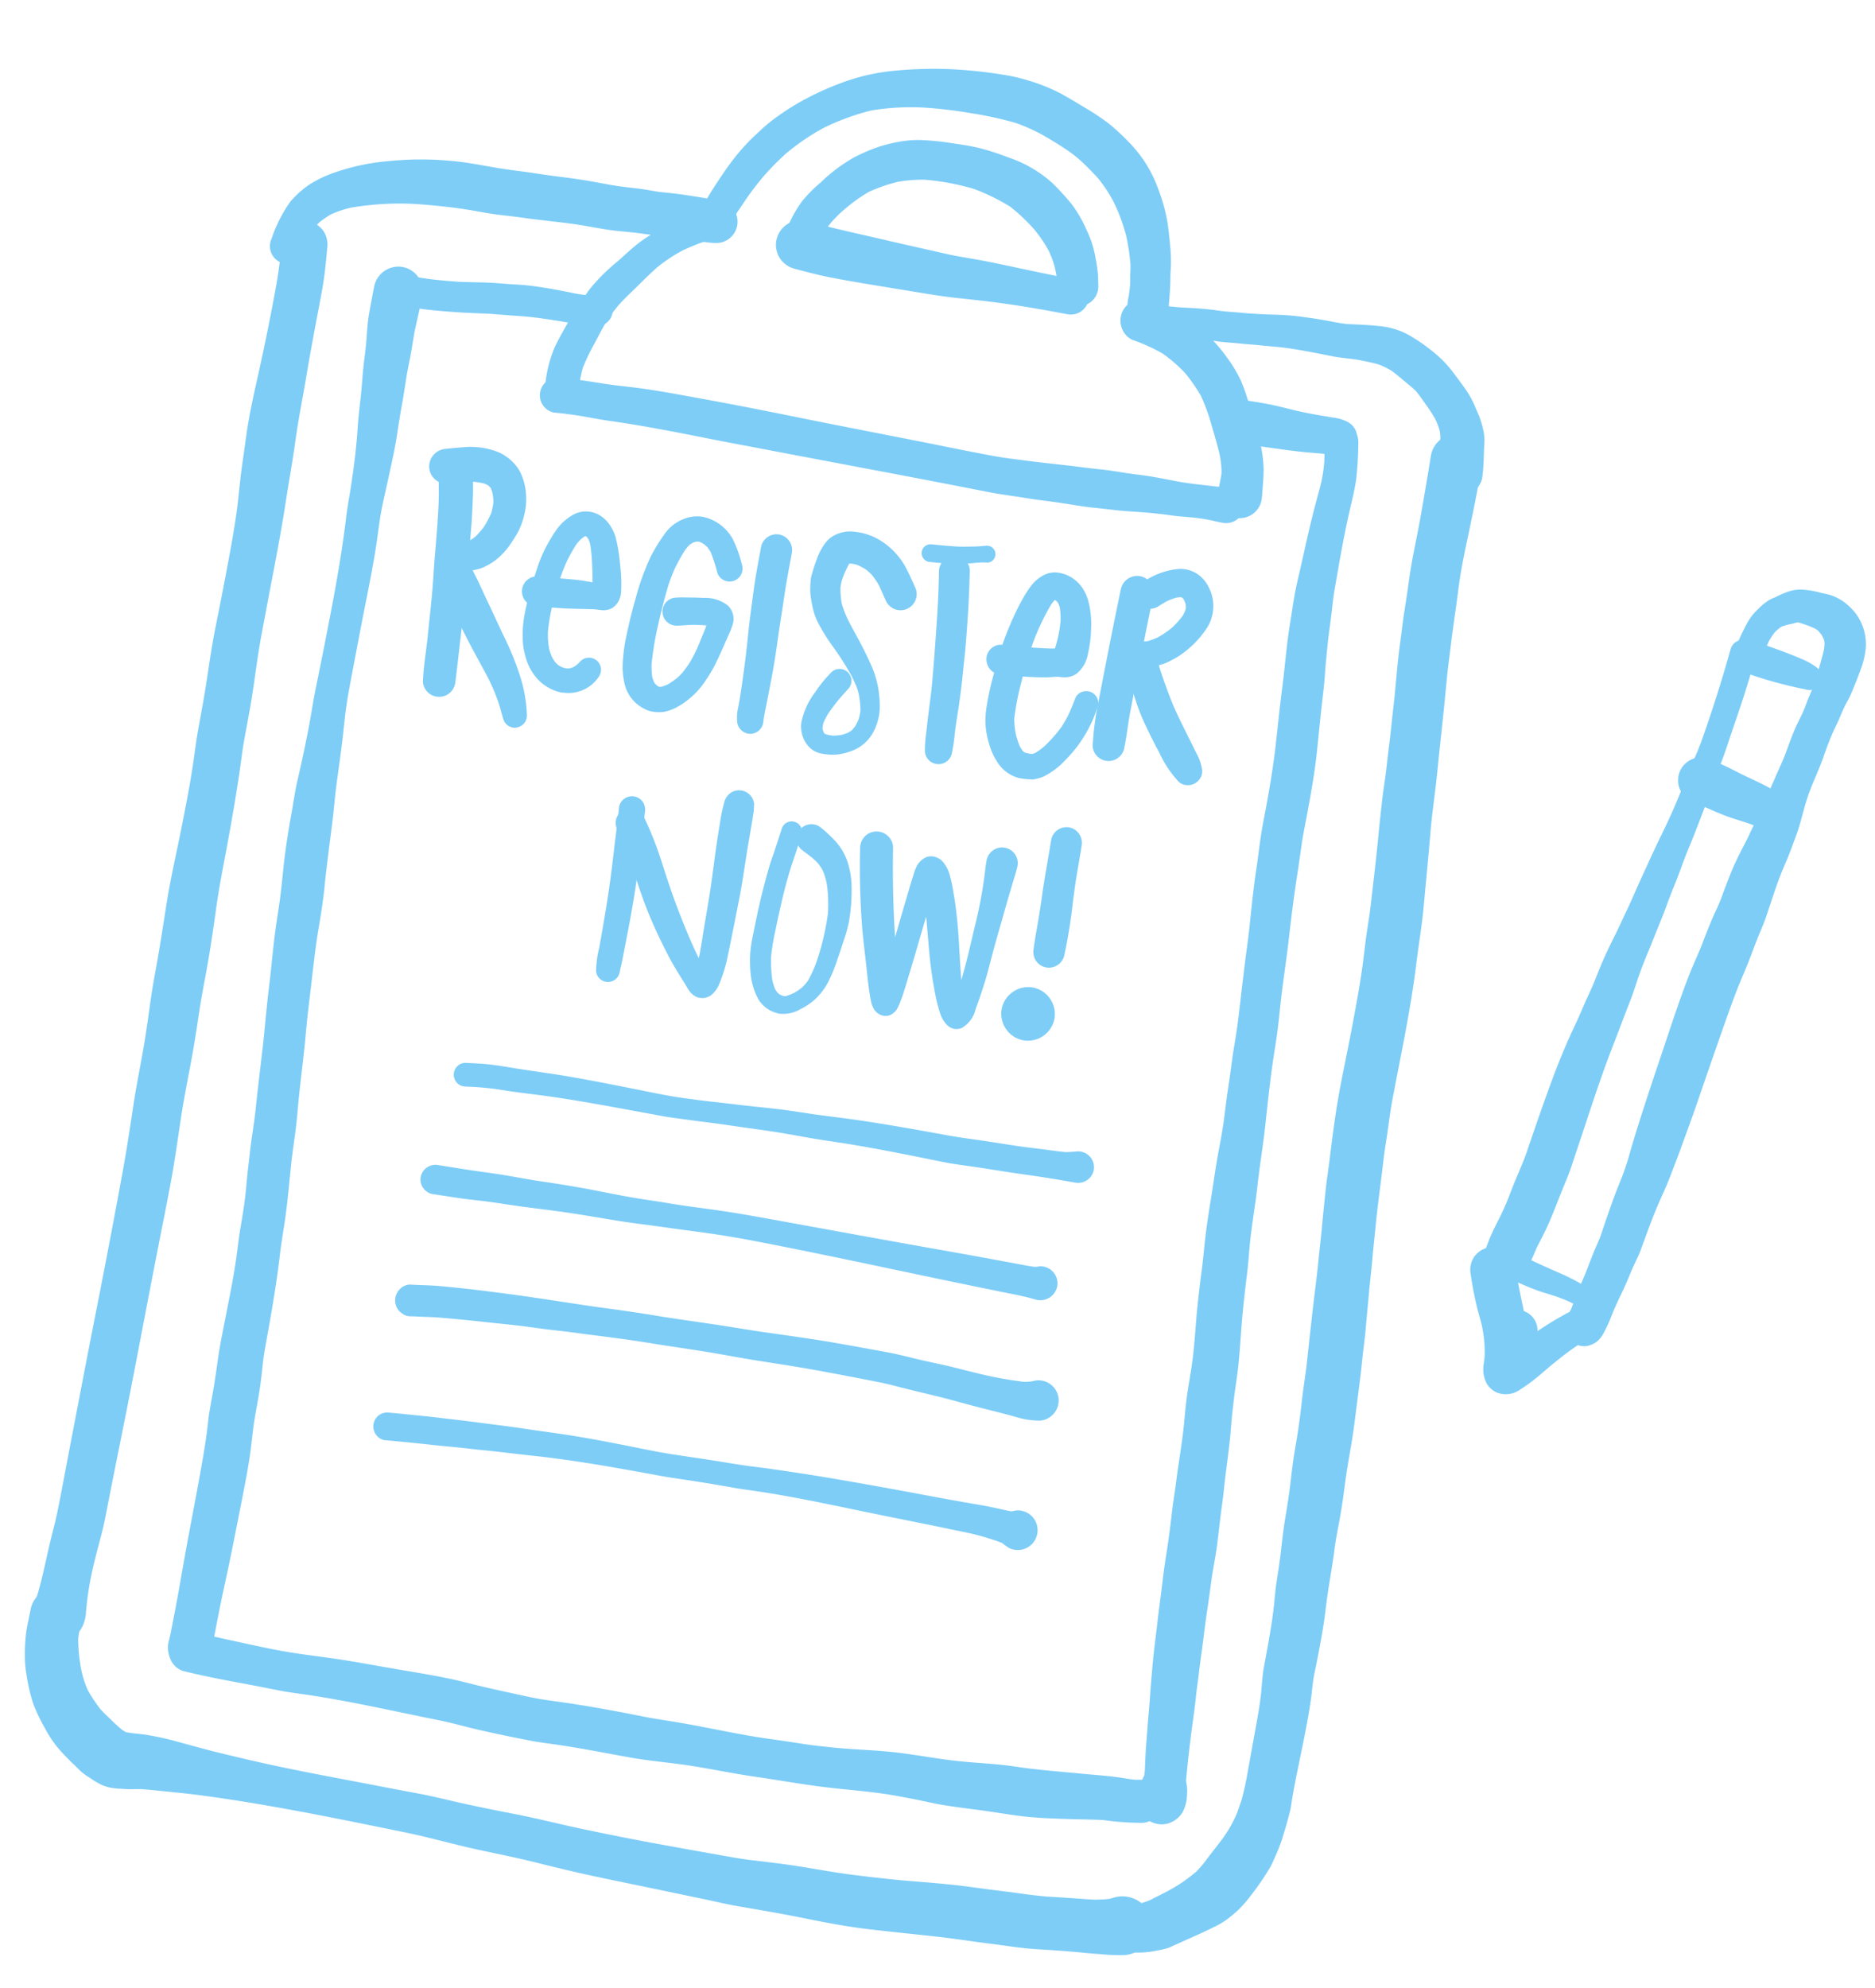 <svg xmlns="http://www.w3.org/2000/svg" width="92.057" height="97.576" viewBox="0 0 92.057 97.576">
  <g id="Group_168" data-name="Group 168" transform="translate(16.129 -2.777) rotate(11)">
    <path id="Path_2425" data-name="Path 2425" d="M2.78,70.6a1.328,1.328,0,0,0,.585-.761,1.873,1.873,0,0,0,.039-.8c-.021-.23-.043-.461-.057-.692-.032-.51-.03-1.021-.014-1.531.018-.528.058-1.055.093-1.583s.03-1.056.03-1.585c0-2.006.026-4.012.025-6.018,0-2.252-.016-4.5-.01-6.753,0-1.108.01-2.215,0-3.323s-.074-2.217-.118-3.326c-.044-1.127-.017-2.256-.045-3.383-.015-.581-.038-1.161-.063-1.741s-.03-1.172-.034-1.758c-.007-1.133-.057-2.261-.119-3.392-.064-1.153-.047-2.312-.062-3.465-.014-1.126-.039-2.251-.091-3.376-.026-.538-.068-1.076-.073-1.615-.005-.579-.009-1.159-.021-1.738-.026-1.122-.122-2.241-.13-3.362S2.7,18.146,2.7,17.02c-.007-1.089-.016-2.18-.06-3.268-.04-.98-.05-1.961-.1-2.941C2.473,9.7,2.484,8.583,2.456,7.472c-.028-1.054-.036-2.109-.042-3.163,0-.506,0-1.012-.018-1.517-.019-.556-.076-1.109-.133-1.662a1.21,1.21,0,0,0-.331-.8,1.13,1.13,0,0,0-1.6,0,1.086,1.086,0,0,0-.331.8c.057.553.112,1.106.135,1.662.021.518.023,1.037.025,1.555Q.169,5.955.127,7.563C.1,8.658.057,9.754.114,10.848c.026.5.054.991.078,1.487s.072,1,.114,1.5c.1,1.089.113,2.18.123,3.273.011,1.128.005,2.256,0,3.383s.073,2.253.1,3.379c.011.553.016,1.1.024,1.658S.6,26.649.627,27.21c.048,1.1.045,2.208.039,3.312C.661,31.693.617,32.867.654,34.037c.037,1.128.088,2.253.1,3.381.007.586.017,1.17.05,1.756s.062,1.172.082,1.759c.037,1.113.015,2.228.064,3.34s.093,2.211.105,3.318q.036,3.358.026,6.717c-.008,2.169,0,4.337.006,6.507,0,.971.01,1.941.011,2.912,0,.521,0,1.04-.031,1.56S1.01,66.336,1,66.862c-.013.5-.027.991-.063,1.486-.016.215-.037.43-.058.644a1.978,1.978,0,0,0,.034.846,1.3,1.3,0,0,0,1.228.935A1.269,1.269,0,0,0,2.78,70.6" transform="translate(0.53 13.589)" fill="#7dcdf7"/>
    <path id="Path_2426" data-name="Path 2426" d="M6.122,9.079c.169-.022.338-.045.505-.083.141-.032.282-.06.424-.084.424-.049.848-.084,1.273-.123.556-.052,1.113-.1,1.671-.135q1.637-.094,3.275-.125c2.261-.046,4.526-.022,6.787,0,1.116.008,2.227.1,3.342.138,1.085.036,2.171.027,3.254.084,1.11.059,2.219.11,3.329.126,1.147.017,2.294.028,3.44.044l1.776.025c.548.008,1.1.032,1.646.022,1.094-.022,2.186-.051,3.281-.042s2.19.007,3.284-.076c1.075-.081,2.148-.179,3.222-.269.947-.08,1.9-.109,2.845-.176.453-.032.908-.048,1.361-.08.491-.035.979-.1,1.467-.166.565-.072,1.133-.139,1.7-.19.265-.024.53-.055.794-.087a9.717,9.717,0,0,0,1.182-.184,1.445,1.445,0,0,0,.345-2.641,1.483,1.483,0,0,0-1.459,0l-.152.076a5.709,5.709,0,0,1-.9.207c-.728.088-1.456.177-2.183.276-.514.05-1.026.083-1.541.109s-1.038.073-1.557.1c-.553.034-1.1.061-1.655.113s-1.089.107-1.631.17c-1.067.124-2.132.206-3.2.276-1.1.072-2.207.06-3.31.125-.541.031-1.081.071-1.621.112s-1.111.045-1.667.054c-1.153.019-2.306.037-3.458.046s-2.291,0-3.437-.018c-1.1-.021-2.2-.085-3.3-.085-1.086,0-2.171-.006-3.255-.048-.56-.022-1.118-.042-1.679-.036s-1.126.007-1.689.009c-2.236,0-4.474.039-6.71-.045-.593-.023-1.187-.046-1.78-.078s-1.208-.085-1.811-.127a13.526,13.526,0,0,0-1.649-.036c-.31.016-.618.061-.928.058-.071-.022-.14-.049-.209-.077a6.669,6.669,0,0,1-.654-.4c-.2-.121-.388-.248-.575-.382a7.654,7.654,0,0,1-.8-.811,5.068,5.068,0,0,1-.454-.807l-.051-.119a8.033,8.033,0,0,1-.435-1.46c-.024-.325-.016-.655-.018-.979A1.285,1.285,0,0,0,1.281,0,1.284,1.284,0,0,0,.008,1.273c0,.359-.013.719-.005,1.077A8.217,8.217,0,0,0,.166,3.58,5.138,5.138,0,0,0,.429,4.5,8.932,8.932,0,0,0,.992,5.77a7.981,7.981,0,0,0,.815,1.108,5.62,5.62,0,0,0,.75.779,10.339,10.339,0,0,0,1.006.717c.116.075.229.153.344.229a2.829,2.829,0,0,0,.542.254,3.643,3.643,0,0,0,.634.228,1.959,1.959,0,0,0,.443.049,4.169,4.169,0,0,0,.6-.056" transform="translate(1.239 81.769)" fill="#7dcdf7"/>
    <path id="Path_2427" data-name="Path 2427" d="M1.172,76.2a4.306,4.306,0,0,0,1.59-.406l-.167.07a3.625,3.625,0,0,0,.542-.24c.1-.058.193-.132.289-.2.179-.119.35-.25.527-.372.387-.268.775-.54,1.149-.828a4.423,4.423,0,0,0,.528-.447,6.281,6.281,0,0,0,.533-.643,6.483,6.483,0,0,0,.508-.894,12.288,12.288,0,0,0,.612-1.419c.078-.215.118-.444.174-.665A8.85,8.85,0,0,0,7.632,69.1c-.01.077-.02.155-.031.232.061-.47.1-.945.127-1.418.014-.2-.007-.4-.012-.6s-.009-.412-.01-.618c-.008-.924.022-1.846.017-2.77,0-.588-.006-1.177-.043-1.764-.017-.262-.047-.524-.059-.786-.013-.286,0-.576,0-.863,0-.905,0-1.812-.069-2.716-.076-.97-.067-1.943-.132-2.914-.037-.554-.024-1.107-.035-1.662s-.04-1.1-.075-1.647c-.064-1.009-.042-2.021-.113-3.03-.072-1.036-.124-2.071-.219-3.105-.045-.489-.064-.979-.117-1.469-.065-.605-.12-1.212-.184-1.818-.058-.557-.093-1.115-.155-1.671s-.1-1.1-.154-1.643c-.1-1.068-.151-2.139-.235-3.209-.04-.5-.045-1.005-.073-1.509S6,33.1,6,32.589c-.014-2.214.036-4.439-.118-6.649-.068-.978-.09-1.96-.189-2.935-.123-1.2-.231-2.391-.363-3.586-.112-1.006-.145-2.019-.242-3.027-.1-1.07-.185-2.142-.281-3.213-.047-.509-.1-1.017-.146-1.527-.044-.534-.075-1.068-.112-1.6s-.066-1.063-.091-1.6-.07-1.066-.09-1.6c-.033-.905,0-1.816.008-2.722.013-.956.018-1.909-.013-2.864a1.27,1.27,0,1,0-2.539,0q.051,1.555.075,3.109c.016,1.014-.024,2.034.033,3.045q.046.806.072,1.612c.017.524.066,1.048.093,1.573.055,1.061.2,2.114.278,3.173.039.552.1,1.1.135,1.652.03.488.073.973.108,1.461s.045.983.086,1.473c.046.564.092,1.126.147,1.69.112,1.149.194,2.3.284,3.454.037.491.046.982.072,1.474s.07,1,.1,1.5c.058,1.1.064,2.2.069,3.294.005,1.129-.025,2.26,0,3.39.023.984.089,1.97.158,2.952.037.523.052,1.048.1,1.571.052.579.1,1.157.16,1.735.057.542.092,1.085.144,1.626.056.575.094,1.155.134,1.73.078,1.1.174,2.2.266,3.305.043.513.058,1.027.092,1.541.03.472.076.943.1,1.414.029.49.042.981.052,1.471.013.554.059,1.1.1,1.654s.057,1.1.072,1.647.055,1.071.1,1.607c.039.5.062.993.077,1.49.013.455.075.907.108,1.361.071.943.074,1.89.081,2.835,0,.563.1,1.122.133,1.683s.038,1.147.044,1.72c.008.6.017,1.195.023,1.791a15.247,15.247,0,0,1-.031,1.525c-.031.213-.063.425-.092.638a6.285,6.285,0,0,1-.458,1.379c-.165.352-.35.692-.52,1.042a6.721,6.721,0,0,1-.437.8c-.178.215-.361.424-.555.625a8.249,8.249,0,0,1-.815.718l-.169.133c-.118.087-.233.178-.349.269l.257-.2q-.176.134-.348.272a3.78,3.78,0,0,1-.5.276c-.143.046-.289.073-.435.115a1.171,1.171,0,0,0,.294,2.3h.018" transform="translate(56.104 13.092)" fill="#7dcdf7"/>
    <path id="Path_2428" data-name="Path 2428" d="M1.673,19.16a8.512,8.512,0,0,1,0-1.085,9.752,9.752,0,0,1,.315-1.22c.138-.447.26-.9.433-1.332a8.155,8.155,0,0,1,.354-.745,10,10,0,0,1,.549-.84c.311-.448.612-.9.938-1.339a7.548,7.548,0,0,1,1.127-1.125q.272-.2.562-.384a5.045,5.045,0,0,1,.51-.3c.068-.029.136-.058.2-.088l.053-.017a1.052,1.052,0,0,0,.427-.223.923.923,0,0,0,.28-.529,4.906,4.906,0,0,1,.266-.873c.073-.169.145-.338.216-.508a13.57,13.57,0,0,1,.75-1.51,13.973,13.973,0,0,1,.828-1.234A.9.9,0,0,0,9.574,5.7a11.089,11.089,0,0,1,1.493-1.476,11.876,11.876,0,0,1,2.1-1.26,11.91,11.91,0,0,1,2.586-.642,22.2,22.2,0,0,1,2.229-.161,18.071,18.071,0,0,1,2.259.05,8.843,8.843,0,0,1,1.365.314c.437.143.866.306,1.292.48a6.645,6.645,0,0,1,.928.476q.457.293.894.617a6.9,6.9,0,0,1,.951.961l0,0A8.3,8.3,0,0,1,26.6,6.572L26.5,6.318l.165.389a10.178,10.178,0,0,1,.426,1.215c.047.181.068.366.1.549.027.159.057.317.083.476q.029.272.041.546a2.142,2.142,0,0,0,.211,1.053,1.009,1.009,0,0,0,1.743,0,1.056,1.056,0,0,0,.1-.778c-.009-.042-.019-.084-.029-.126-.035-.328-.072-.655-.119-.983-.031-.224-.075-.445-.111-.668A7.242,7.242,0,0,0,28.9,6.9c-.122-.425-.244-.849-.39-1.265a8.471,8.471,0,0,0-.718-1.476,6.671,6.671,0,0,0-.951-1.269,6.564,6.564,0,0,0-1.034-.862,11.1,11.1,0,0,0-1.057-.651A11.574,11.574,0,0,0,23.387.811c-.408-.152-.818-.3-1.232-.433A8.529,8.529,0,0,0,20.569.062,8.63,8.63,0,0,0,19.194.006a22.749,22.749,0,0,0-2.739.248,20.152,20.152,0,0,0-2.614.6,10.031,10.031,0,0,0-2.329,1.035A14.183,14.183,0,0,0,9.485,3.37c-.28.247-.541.508-.8.78-.128.136-.255.275-.372.42l-.073.092c-.083.093-.153.2-.228.3l-.182.247A9.972,9.972,0,0,0,7.16,6.265,12.284,12.284,0,0,0,6.6,7.432c-.174.407-.345.818-.494,1.236a3.844,3.844,0,0,0-.163.647c-.017.1-.038.2-.048.294a7.626,7.626,0,0,0-.758.377,9.379,9.379,0,0,0-1.073.734,6.271,6.271,0,0,0-.932.889c-.238.278-.452.575-.673.867l-.105.136a9.558,9.558,0,0,0-1.008,1.457c-.127.242-.235.492-.346.74a10.221,10.221,0,0,0-.389.985C.445,16.31.257,16.82.126,17.348A6.192,6.192,0,0,0,.019,19.16a.838.838,0,0,0,.827.827.831.831,0,0,0,.828-.827" transform="translate(14.556 0)" fill="#7dcdf7"/>
    <path id="Path_2429" data-name="Path 2429" d="M8.5,8.583c-.009-.2-.036-.4-.059-.591-.035-.306-.071-.614-.129-.918A6.4,6.4,0,0,0,7.885,5.8l.01.024A6.4,6.4,0,0,0,7.615,5.2c-.082-.151-.167-.3-.247-.45-.167-.311-.331-.623-.5-.931a7.662,7.662,0,0,0-.536-.878,6.713,6.713,0,0,0-.812-.893A8.081,8.081,0,0,0,3.62.7,6.908,6.908,0,0,0,2.46.254,10.241,10.241,0,0,0,1.336.029,1.133,1.133,0,0,0,.523.135,1.057,1.057,0,0,0,.144,1.58a1.022,1.022,0,0,0,.631.485,8.506,8.506,0,0,1,1.583.374,7.439,7.439,0,0,1,1.248.715,8.253,8.253,0,0,1,.993.963,9.465,9.465,0,0,1,.764,1.264c.228.449.466.892.672,1.352a4.873,4.873,0,0,1,.281.892c.022.32.006.637.01.957a1.086,1.086,0,1,0,2.173,0" transform="translate(41.682 9.507)" fill="#7dcdf7"/>
    <path id="Path_2430" data-name="Path 2430" d="M.866,2.737c.449-.041.9-.075,1.347-.086s.911-.007,1.367-.031c.891-.048,1.782-.066,2.675-.075.928-.01,1.856,0,2.785,0,.886,0,1.772-.009,2.658-.011,3.639-.013,7.279-.046,10.918-.035.424,0,.85-.026,1.276-.044.411-.017.822-.026,1.233-.053s.8-.051,1.195-.065c.444-.017.886-.024,1.329-.061.407-.034.814-.071,1.222-.1.385-.029.767-.085,1.151-.131s.762-.084,1.145-.111c.218-.016.436-.022.653-.04.238-.021.475-.051.713-.074.26-.027.52-.04.78-.046.137,0,.274,0,.412.005s.265.008.4.006a.9.9,0,0,0,.891-.891A.9.9,0,0,0,33.884.035c-.047.014-.092.026-.14.037-.34.035-.682.055-1.022.083-.447.037-.887.065-1.335.062-.4,0-.792,0-1.187.01-.379.012-.757.044-1.135.062-.406.019-.811.022-1.216.058-.45.039-.9.073-1.35.1-.808.057-1.614.135-2.423.184-.417.024-.834.058-1.252.072-.473.016-.946.012-1.419.014-.867,0-1.733-.009-2.6-.013C16.966.7,15.125.7,13.286.69,11.5.676,9.715.664,7.931.686,6.986.7,6.042.7,5.1.744,4.655.763,4.211.8,3.769.833,3.312.87,2.857.886,2.4.9,1.886.918,1.376.959.866,1.006a.917.917,0,0,0-.612.254A.869.869,0,0,0,.819,2.739l.047,0" transform="translate(14.4 17.754)" fill="#7dcdf7"/>
    <path id="Path_2431" data-name="Path 2431" d="M1.72,6.21a7.068,7.068,0,0,1,.265-1,5.452,5.452,0,0,1,.545-.865,8.223,8.223,0,0,1,1.1-1.187A7.8,7.8,0,0,1,4.938,2.4a6.867,6.867,0,0,1,1.287-.356A12.2,12.2,0,0,1,8.65,2.025a10.161,10.161,0,0,1,1.925.515,8.634,8.634,0,0,1,1.411.9,6.707,6.707,0,0,1,.856.852c.1.139.2.281.286.428a4.145,4.145,0,0,1,.257.52c.056.137.107.276.15.417a2.493,2.493,0,0,0,.234.579.981.981,0,0,0,1.793-.756c-.041-.173-.074-.346-.121-.518a7.532,7.532,0,0,0-.251-.714,5.267,5.267,0,0,0-.4-.841,7.563,7.563,0,0,0-.489-.7l.126.163a6.094,6.094,0,0,0-.917-1.034,12.451,12.451,0,0,0-1.1-.816,6.1,6.1,0,0,0-2.373-.83A12.254,12.254,0,0,0,8.559.009c-.468-.022-.936,0-1.4.022a12.987,12.987,0,0,0-1.6.155A5.562,5.562,0,0,0,4.373.56a6.821,6.821,0,0,0-.849.426,9.572,9.572,0,0,0-.94.658,7.976,7.976,0,0,0-1.352,1.5A6.8,6.8,0,0,0,.51,4.22,5.878,5.878,0,0,0,.027,5.744a.919.919,0,0,0,.088.677.888.888,0,0,0,.525.4.839.839,0,0,0,.219.029A.869.869,0,0,0,1.72,6.21M4.373.56,4.452.526l-.23.1L4.373.56" transform="translate(24.735 3.754)" fill="#7dcdf7"/>
    <path id="Path_2432" data-name="Path 2432" d="M4.455,2.476c1.073-.028,2.145-.061,3.218-.093.515-.016,1.026-.036,1.539-.08.531-.045,1.063-.092,1.595-.13,1.05-.074,2.1-.106,3.153-.119.257,0,.514-.005.771-.006a.877.877,0,0,0,.868-.869.876.876,0,0,0-.868-.868C13.653.31,12.575.295,11.5.273c-.52-.011-1.04-.016-1.56-.011C9.4.268,8.865.292,8.33.276,7.269.244,6.209.215,5.148.176S3.033.113,1.977.053C1.721.039,1.463.019,1.207,0A1.175,1.175,0,0,0,.353.355a1.209,1.209,0,0,0,0,1.708,1.261,1.261,0,0,0,.854.353c.547.038,1.094.076,1.641.079h.24c.456,0,.911-.008,1.367-.02" transform="translate(24.366 8.896)" fill="#7dcdf7"/>
    <path id="Path_2433" data-name="Path 2433" d="M18.2,6.356c-.029-.546-.14-1.079-.214-1.619a2.6,2.6,0,0,0-.123-.54,4.646,4.646,0,0,0-.329-.678c-.086-.153-.195-.29-.291-.437a4.764,4.764,0,0,0-.5-.65c-.268-.282-.562-.539-.849-.8A5.671,5.671,0,0,0,14.719.785,9.284,9.284,0,0,0,13.415.2a3.669,3.669,0,0,0-1.4-.2c-.461.03-.92.092-1.376.16l-.318.048C10.017.247,9.71.242,9.4.244q-.552,0-1.1.032c-.331.017-.662.037-.991.076C6.914.4,6.528.469,6.138.53q-.372.049-.744.1c-.227.025-.455.043-.682.071-.269.033-.534.062-.806.075-.615.029-1.22.112-1.828.2-.44.048-.88.088-1.322.109a.757.757,0,1,0,0,1.514c.4-.018.8-.052,1.2-.092s.774-.11,1.161-.166c.344-.04.689-.062,1.036-.074s.7-.073,1.045-.1.707-.08,1.062-.11c.4-.033.8-.086,1.2-.112.814-.052,1.632-.037,2.447-.037.421,0,.839-.065,1.26-.068.333,0,.676,0,1.01.034a3.988,3.988,0,0,1,.664.185c.235.113.461.238.688.365s.466.245.683.394c.213.179.41.375.612.567a6.748,6.748,0,0,1,.562.587,3.541,3.541,0,0,1,.325.523,2.1,2.1,0,0,1,.1.344c.019.215.032.429.059.644.038.289.065.579.09.87a1.189,1.189,0,0,0,.328.793A1.122,1.122,0,0,0,18.2,6.356" transform="translate(42.409 8.579)" fill="#7dcdf7"/>
    <path id="Path_2434" data-name="Path 2434" d="M1.672,6.479c.065-.3.131-.6.188-.9A3.227,3.227,0,0,1,2,5.082,2.4,2.4,0,0,1,2.171,4.8a4.324,4.324,0,0,1,.485-.494A5.357,5.357,0,0,1,3.543,3.8a14.342,14.342,0,0,1,3.116-.79c.84-.1,1.677-.18,2.524-.21.448-.015.9-.01,1.346-.035.5-.027,1.006-.078,1.509-.1.883-.047,1.762-.142,2.646-.177.513-.021,1.028-.014,1.54-.04.446-.023.889-.082,1.335-.113.32-.023.64-.029.958-.065.3-.033.6-.073.9-.095.326-.023.654-.037.981-.043.09,0,.181,0,.273,0a3.437,3.437,0,0,0,.9-.073A1.047,1.047,0,0,0,22.032.309,1,1,0,0,0,21.292,0c-.193.02-.387.013-.581.017-.236,0-.473.011-.71.018-.4.013-.8.032-1.207.067-.189.017-.378.038-.568.048-.222.013-.446.008-.668.017-.446.019-.889.066-1.335.087-.512.024-1.027.014-1.54.028-.431.012-.861.036-1.292.065-.451.03-.9.053-1.353.071-.5.019-1.005.064-1.509.082C9.646.536,8.765.509,7.884.611A15.557,15.557,0,0,0,4.935,1.2,10.719,10.719,0,0,0,2.42,2.268,5.7,5.7,0,0,0,1.3,3.108a4.916,4.916,0,0,0-.725.973A6.978,6.978,0,0,0,.023,6.025a.868.868,0,0,0,.6,1.052A.815.815,0,0,0,.836,7.1a.848.848,0,0,0,.836-.626" transform="translate(0 8.726)" fill="#7dcdf7"/>
    <path id="Path_2435" data-name="Path 2435" d="M.756,2.373c.6-.017,1.193-.02,1.787-.071.624-.054,1.244-.131,1.865-.214l-.036,0c.358-.046.714-.105,1.072-.158.424-.053.849-.094,1.273-.148.45-.058.9-.1,1.356-.123s.886-.036,1.329-.047c.2,0,.388-.007.582-.028a4.842,4.842,0,0,1,.624-.053.774.774,0,0,0,.767-.767A.774.774,0,0,0,10.4.028a3.871,3.871,0,0,1-.428.094,7.823,7.823,0,0,1-.907.022c-.142,0-.283,0-.424,0C8.129.148,7.613.159,7.1.2c-.266.02-.53.057-.795.092-.281.037-.563.063-.845.1C4.875.462,4.3.582,3.716.671c-.474.058-.948.11-1.426.144C1.781.853,1.267.845.756.86a.757.757,0,0,0-.02,1.513h.02m3.818-.307-.166.023.166-.023" transform="translate(5.769 14.408)" fill="#7dcdf7"/>
    <path id="Path_2436" data-name="Path 2436" d="M4.171,69.621a1.067,1.067,0,0,0,.472-.275,1.019,1.019,0,0,0,.312-.755c-.011-.1-.005-.2-.01-.305-.007-.133-.01-.265-.011-.4,0-.426,0-.854,0-1.28,0-.843.028-1.685.039-2.527.011-.861.011-1.721.016-2.58,0-.916.011-1.832-.028-2.748-.02-.486-.068-.972-.1-1.459-.033-.51-.023-1.024-.038-1.535s-.046-1-.093-1.506c-.043-.459-.048-.919-.053-1.38-.01-.939-.032-1.878-.073-2.817-.02-.462-.05-.923-.084-1.385s-.047-.921-.064-1.382c-.037-.993-.146-1.981-.233-2.971-.042-.468-.064-.936-.089-1.4-.026-.489-.07-.974-.122-1.461-.106-.993-.16-1.992-.25-2.987-.045-.491-.1-.981-.14-1.472s-.073-.966-.109-1.449c-.073-.985-.161-1.969-.182-2.956-.011-.482-.03-.964-.058-1.446-.027-.466-.085-.93-.115-1.4-.032-.49-.072-.979-.1-1.469-.034-.507-.063-1.012-.11-1.518s-.093-1.01-.119-1.517q-.036-.721-.082-1.44c-.032-.519-.079-1.037-.122-1.554-.041-.492-.055-.982-.06-1.475-.01-1-.01-2-.014-3.006s.012-1.988,0-2.981c-.005-.448-.017-.9-.038-1.344s-.054-.877-.064-1.317c-.01-.48.011-.961.022-1.44s.024-.969.031-1.453c.006-.445,0-.889-.021-1.333S2.45,7,2.443,6.547c-.005-.412-.025-.823-.04-1.234-.016-.429,0-.858-.007-1.287-.008-.459-.037-.916-.019-1.374.019-.483.026-.966.031-1.45A1.213,1.213,0,0,0,1.205,0,1.215,1.215,0,0,0,0,1.2C0,1.7,0,2.2.014,2.695c.015.478.1.953.141,1.429.04.453.061.907.109,1.359.045.427.1.853.131,1.281.036.48.078.957.137,1.434s.107.953.143,1.432c.037.5.06,1,.081,1.5.019.474.018.948.053,1.421C.95,14.466.967,16.381.963,18.3q0,1.49-.016,2.981c0,.493.017.985.026,1.478.009.513,0,1.026-.005,1.539-.009.492-.024.983-.04,1.475-.016.509.013,1.02.02,1.528.013.97.045,1.938.135,2.9.045.48.088.959.116,1.441s.041.973.068,1.46c.053.961.164,1.917.229,2.876.068,1,.186,2,.263,3,.076.973.143,1.946.229,2.919.043.481.063.964.085,1.446.022.5.071,1.008.107,1.512s.1,1,.136,1.5c.032.467.045.935.055,1.4.009.452.043.9.071,1.353.029.468.042.938.047,1.408.01.922,0,1.845,0,2.767,0,.486.021.968.047,1.454.029.51.044,1.022.053,1.533,0,.239.007.478.011.717s.034.508.052.761c.035.489.054.979.065,1.469.038,1.713.025,3.425.052,5.138.013.835.035,1.668.036,2.5,0,.378,0,.758,0,1.136,0,.114-.007.228-.013.343a1.244,1.244,0,0,0,.346,1.011,1.124,1.124,0,0,0,.761.313,1.044,1.044,0,0,0,.278-.038" transform="translate(5.414 14.896)" fill="#7dcdf7"/>
    <path id="Path_2437" data-name="Path 2437" d="M18.4,3.855c.519-.008,1.037-.052,1.556-.07,1.074-.038,2.15-.037,3.226-.051,1.021-.013,2.037-.133,3.057-.171,1.063-.039,2.128-.022,3.19-.074s2.114-.068,3.168-.132,2.128-.2,3.2-.252c.5-.024,1.011-.025,1.516-.025.484,0,.97.025,1.454.01.627-.019,1.251-.062,1.876-.1s1.264-.05,1.894-.09c.786-.049,1.573-.174,2.35-.3.577-.094,1.153-.2,1.731-.285a14.178,14.178,0,0,0,1.929-.233A1.057,1.057,0,0,0,48.8.144L48.547.038a1.062,1.062,0,0,0-.562,0c-.082.013-.164.027-.246.042-.21.017-.422.018-.632.028-.243.01-.486.028-.729.05-.473.043-.946.1-1.418.143-1.026.1-2.049.22-3.08.262-.942.038-1.873.191-2.811.271-1,.085-2,.087-2.994.159-1.052.077-2.093.262-3.143.357-.526.047-1.05.092-1.578.111s-1.046.042-1.569.071c-.844.047-1.689.047-2.535.047h-.705c-.491,0-.983.006-1.474.019-.522.014-1.046.043-1.569.039-1.077-.005-2.155,0-3.232.037-.517.017-1.033.046-1.549.072-.542.028-1.084.014-1.625,0S16,1.723,15.457,1.7c-.526-.022-1.05-.06-1.577-.071-1.043-.019-2.09.024-3.133.044-.807.016-1.612.021-2.419.055-.833.034-1.664.1-2.5.126s-1.656,0-2.482-.017C2.564,1.824,1.781,1.8,1,1.758a1,1,0,1,0,0,2c1.028.048,2.055.043,3.085.033.54-.005,1.08,0,1.62,0S6.766,3.748,7.3,3.728c2.087-.083,4.176-.011,6.263,0,.523,0,1.045.036,1.567.065.556.031,1.114.043,1.671.052.352.006.7.01,1.055.01q.276,0,.551,0" transform="translate(8.291 80.849)" fill="#7dcdf7"/>
    <path id="Path_2438" data-name="Path 2438" d="M1.066,2.166c.808-.032,1.616-.075,2.423-.12.448-.025.891-.059,1.337-.108.225-.025.449-.048.674-.07l.3-.031q.166-.017.332-.045a1.462,1.462,0,0,0,.353-.137A.829.829,0,0,0,6.9.928.827.827,0,0,0,6.783.5a.89.89,0,0,0-.5-.387A2.134,2.134,0,0,0,5.5.043q-.336.005-.674.016C4.378.07,3.936.067,3.489.044,3.109.025,2.729.005,2.347,0,1.92,0,1.493.017,1.066.034A1.081,1.081,0,0,0,0,1.1,1.075,1.075,0,0,0,1.028,2.167h.037" transform="translate(47.315 13.394)" fill="#7dcdf7"/>
    <path id="Path_2439" data-name="Path 2439" d="M5.464,68.983a1.222,1.222,0,0,0,.556-.714,2.11,2.11,0,0,0,.057-.392,1.189,1.189,0,0,0-.01-.273,2.935,2.935,0,0,0-.1-.55c-.032-.1-.074-.19-.1-.288-.08-.82-.149-1.644-.2-2.467-.032-.524-.052-1.048-.1-1.572-.041-.45-.057-.9-.092-1.354-.039-.5-.058-.991-.091-1.487-.034-.514-.071-1.026-.09-1.54-.019-.5-.053-.991-.079-1.485-.028-.53-.02-1.062-.048-1.592-.027-.5-.074-1-.108-1.508s-.054-.978-.1-1.468c-.086-.973-.113-1.95-.228-2.92-.06-.514-.1-1.028-.137-1.544s-.044-1.012-.089-1.516c-.087-.968-.232-1.93-.316-2.9-.045-.518-.087-1.034-.12-1.552-.031-.482-.093-.962-.14-1.442-.1-.988-.106-1.982-.188-2.972s-.106-1.989-.189-2.981c-.085-1.014-.174-2.027-.225-3.043-.028-.552-.038-1.1-.074-1.657-.033-.515-.085-1.028-.125-1.542-.078-1.038-.115-2.079-.2-3.116-.078-1.014-.148-2.026-.184-3.043-.017-.5-.048-.994-.071-1.491-.025-.519-.015-1.039-.019-1.558-.01-1.026-.025-2.051-.116-3.072-.089-1-.184-2-.258-3-.036-.5-.111-.985-.157-1.48s-.1-1-.123-1.5c-.027-.476-.065-.951-.1-1.427-.031-.436-.03-.875-.04-1.312-.024-1.044-.035-2.089,0-3.134.018-.55.052-1.093.018-1.643A16.406,16.406,0,0,0,1.623.607a.8.8,0,0,0-.38-.495A.835.835,0,0,0,.605.029a.839.839,0,0,0-.494.38.886.886,0,0,0-.083.638c.052.3.106.591.151.889a6.894,6.894,0,0,1,.04,1.209c-.032.5-.075,1.01-.1,1.516-.047.9-.064,1.8-.092,2.7C.01,7.815-.009,8.266,0,8.72s.036.916.047,1.374C.078,11.116.2,12.13.266,13.149c.061.983.152,1.965.23,2.946.082,1.044.107,2.089.117,3.136,0,.515,0,1.029.027,1.544.025.483.063.964.082,1.448.042,1.034.146,2.062.232,3.093.043.521.062,1.042.1,1.563s.072,1.039.113,1.557.082,1.034.111,1.552c.029.535.029,1.07.06,1.6s.063,1.053.082,1.58c.019.5.066,1,.092,1.494s.029.977.032,1.466.02.974.042,1.462c.046,1.007.055,2.015.141,3.021.041.483.092.964.12,1.449.028.5.07,1.006.109,1.51.076.97.227,1.932.288,2.9.033.527.037,1.053.059,1.58.021.49.068.978.119,1.466.1.984.106,1.974.173,2.962.032.477.042.957.077,1.434.037.5.077,1.01.1,1.516.028.547.039,1.094.076,1.64.034.494.073.986.1,1.481s.072.993.106,1.489.069.983.119,1.473c.054.518.108,1.035.173,1.551.075.589.122,1.179.2,1.767l-.021-.154c.042.317.072.636.112.955.046.352.1.7.152,1.054L3.764,66.5a3.472,3.472,0,0,1,.045.427c-.014.053-.029.105-.042.158a3.822,3.822,0,0,0-.082.549A1.377,1.377,0,0,0,4.3,68.983a1.151,1.151,0,0,0,.589.158,1.1,1.1,0,0,0,.578-.158" transform="translate(52.665 13.702)" fill="#7dcdf7"/>
    <path id="Path_2440" data-name="Path 2440" d="M0,0" transform="translate(37.943 29.255)" fill="#7dcdf7"/>
    <path id="Path_2441" data-name="Path 2441" d="M2.129,32.531a9.963,9.963,0,0,0,.319-1.257c.114-.4.235-.791.332-1.193.1-.431.184-.862.261-1.3.073-.408.158-.814.238-1.221s.123-.825.178-1.239c.244-1.808.442-3.624.765-5.42.151-.839.292-1.678.444-2.516.074-.412.113-.832.175-1.247s.141-.831.227-1.244c.078-.375.144-.751.218-1.126.079-.4.159-.8.222-1.2.067-.433.149-.862.232-1.292s.14-.843.215-1.263c.071-.4.161-.8.233-1.2.078-.427.152-.855.228-1.283s.124-.841.192-1.261c.07-.441.152-.88.229-1.32.073-.417.118-.839.175-1.258s.113-.813.167-1.219C7.3,2.564,7.4,1.648,7.471.727A.64.64,0,1,0,6.2.554q-.19,2.387-.55,4.759c-.059.391-.151.774-.235,1.16s-.163.792-.237,1.189c-.148.8-.324,1.585-.534,2.367-.239.88-.448,1.766-.661,2.652-.108.447-.2.9-.312,1.34-.107.409-.206.821-.312,1.231-.1.372-.208.743-.3,1.118-.113.451-.2.907-.286,1.364-.07.377-.165.749-.255,1.122-.1.435-.186.874-.3,1.308-.225.89-.414,1.783-.564,2.689q-.216,1.313-.4,2.631c-.057.4-.112.807-.168,1.212s-.14.791-.225,1.185c-.079.372-.149.745-.214,1.12S.5,29.721.407,30.076c-.091.315-.183.629-.256.949-.036.154-.065.311-.093.468l-.039.229A2.941,2.941,0,0,0,0,32.242a1.113,1.113,0,0,0,2.125.289" transform="translate(67.986 20.289)" fill="#7dcdf7"/>
    <path id="Path_2442" data-name="Path 2442" d="M1.359,38.467a1.1,1.1,0,0,0,.413-.311,1.6,1.6,0,0,0,.157-.275c.024-.059.044-.12.063-.181a6.394,6.394,0,0,0,.2-.814c.079-.44.187-.872.3-1.3.1-.37.172-.744.25-1.12s.2-.751.26-1.132c.134-.83.257-1.657.442-2.479.1-.433.205-.86.282-1.3.082-.462.165-.924.239-1.387.148-.932.3-1.863.427-2.8q.179-1.288.365-2.574c.123-.853.246-1.706.389-2.557.074-.441.165-.879.259-1.316.1-.484.18-.972.264-1.46.08-.463.2-.922.259-1.387.066-.5.129-1,.2-1.5.06-.421.138-.837.232-1.252.1-.446.167-.9.241-1.352.079-.484.106-.971.142-1.459a10.26,10.26,0,0,1,.174-1.227c.091-.457.2-.908.266-1.371s.138-.9.243-1.347c.056-.239.127-.474.175-.715q.064-.317.145-.629c.066-.217.139-.432.186-.653.032-.154.062-.308.093-.463.054-.273.1-.549.145-.823a4.164,4.164,0,0,0,.042-.967,2.547,2.547,0,0,0-.455-1.227A2.475,2.475,0,0,0,7.014.4,2.556,2.556,0,0,0,6.569.173a2.768,2.768,0,0,0-.5-.132,3.553,3.553,0,0,0-.5-.023A4.243,4.243,0,0,0,4.5.05a1.967,1.967,0,0,0-.653.268c-.114.07-.224.148-.334.226-.062.043-.119.095-.183.137a2.22,2.22,0,0,0-.193.133,2.671,2.671,0,0,0-.455.527,3.267,3.267,0,0,0-.264.422,3.273,3.273,0,0,0-.153.373,11.118,11.118,0,0,0-.3,1.161.683.683,0,0,0,1.09.636.729.729,0,0,0,.264-.452c.049-.208.1-.417.146-.624a3.575,3.575,0,0,1,.215-.526,2.883,2.883,0,0,1,.255-.308l.049-.036c.077-.041.154-.08.23-.122l-.044.025c.094-.05.194-.086.291-.131.07-.033.139-.067.21-.1l.048-.005a5.265,5.265,0,0,1,.869.14c.044.017.087.035.13.055a2.434,2.434,0,0,1,.235.185c.058.069.112.141.163.215.018.041.034.083.049.126a2.315,2.315,0,0,1,.04.342c-.014.472-.07.943-.1,1.413-.03.423-.154.836-.225,1.253-.031.182-.061.362-.1.54-.063.255-.137.507-.2.762-.1.434-.169.877-.239,1.317s-.19.895-.287,1.339c-.2.892-.4,1.785-.63,2.666-.043.16-.083.319-.122.48-.119.415-.245.827-.352,1.244-.119.464-.2.939-.283,1.411-.038.23-.07.462-.117.69-.05.248-.112.492-.169.737-.113.483-.2.969-.285,1.458-.075.433-.186.862-.273,1.293-.09.45-.167.9-.237,1.355-.133.85-.24,1.7-.352,2.555-.239,1.8-.486,3.6-.657,5.409a13.592,13.592,0,0,1-.171,1.407c-.086.431-.166.861-.233,1.3-.062.4-.118.8-.173,1.2-.026.193-.046.386-.079.578s-.084.4-.128.6c-.111.5-.177,1.01-.288,1.512-.061.28-.125.561-.179.843-.051.264-.078.532-.131.8a3.657,3.657,0,0,0-.17.555.98.98,0,0,0,1.348,1.038" transform="translate(72.482 17.295)" fill="#7dcdf7"/>
    <path id="Path_2443" data-name="Path 2443" d="M3.107,6.925a1.213,1.213,0,0,0,.441-.3c.128-.124.254-.25.376-.38.366-.39.676-.825,1.021-1.233.29-.343.582-.682.9-1,.131-.126.265-.249.393-.379A.807.807,0,0,0,5.112,2.491a15.891,15.891,0,0,0-1.3,1.183l.157-.157c-.2.192-.388.388-.579.584-.079-.322-.168-.643-.276-.956-.138-.4-.323-.786-.48-1.179Q2.374,1.329,2.14.683A1.121,1.121,0,0,0,.684.081a1.126,1.126,0,0,0-.6.59,1.149,1.149,0,0,0,0,.866A17.365,17.365,0,0,0,.757,3.195c.124.257.263.511.374.774a7.137,7.137,0,0,1,.252.733,6.249,6.249,0,0,1,.134.616c.035.218.021.442.058.657a1.479,1.479,0,0,0,.265.625,1.05,1.05,0,0,0,.689.4,1.188,1.188,0,0,0,.577-.077m.51-1.062c0-.024,0-.049,0-.073,0,.025,0,.049,0,.073" transform="translate(67.429 51.889)" fill="#7dcdf7"/>
    <path id="Path_2444" data-name="Path 2444" d="M5.237,1.855a.494.494,0,0,0-.151-.584,1.3,1.3,0,0,0-.265-.142c-.08-.027-.159-.055-.238-.084C4.445.995,4.308.937,4.168.891A10.449,10.449,0,0,0,3.159.617C2.535.479,1.913.332,1.3.165L.887.051.723.006A.634.634,0,0,0,.392.048.637.637,0,0,0,.049.882a.605.605,0,0,0,.338.342,13.783,13.783,0,0,0,1.947.454c.287.036.576.06.862.1A7.449,7.449,0,0,1,4,1.932q.129.037.258.077a4.424,4.424,0,0,0,.453.141l.023,0a.5.5,0,0,0,.5-.3" transform="translate(68.621 51.914)" fill="#7dcdf7"/>
    <path id="Path_2445" data-name="Path 2445" d="M.688,1.584a20.762,20.762,0,0,0,3.063.255l.1,0A.6.6,0,0,0,4.167,1.8.613.613,0,0,0,4.5,1,.651.651,0,0,0,4.174.668,3.42,3.42,0,0,0,3.332.4c-.248-.059-.5-.1-.75-.147C2.025.154,1.464.079.9.007a.8.8,0,0,0-.9.681.8.8,0,0,0,.676.9Z" transform="translate(74.311 20.266)" fill="#7dcdf7"/>
    <path id="Path_2446" data-name="Path 2446" d="M3.751,2.753c.1.013.205.031.307.048a4.944,4.944,0,0,0,.513.068.929.929,0,0,0,.485-.063.934.934,0,0,0,.5-1.223.985.985,0,0,0-.5-.5A4.6,4.6,0,0,0,4.209.768c-.4-.115-.8-.207-1.193-.312C2.822.4,2.629.344,2.435.29,2.051.185,1.668.1,1.28.016a1.1,1.1,0,0,0-.834.22A1.126,1.126,0,0,0,.23,1.816a1.18,1.18,0,0,0,.745.435c.6.126,1.193.288,1.8.381l.157.023c.274.037.548.063.821.1" transform="translate(72.859 26.334)" fill="#7dcdf7"/>
    <path id="Path_2447" data-name="Path 2447" d="M.548,1.033a5.588,5.588,0,0,0,.909-.1A.5.5,0,0,0,1.764.754a.468.468,0,0,0,.1-.35A.476.476,0,0,0,1.333,0C1.028.027.725.056.419.073A.485.485,0,0,0,.185.934a.459.459,0,0,0,.227.094.729.729,0,0,0,.137,0" transform="translate(69.383 55.529)" fill="#7dcdf7"/>
    <path id="Path_2448" data-name="Path 2448" d="M1.979,1.128A1,1,0,0,0,1.128.009,1,1,0,0,0,.009.86,1,1,0,0,0,.86,1.979a1,1,0,0,0,1.119-.851" transform="translate(69.288 54.692)" fill="#7dcdf7"/>
    <path id="Path_2449" data-name="Path 2449" d="M2.818,11.117c-.057-.855-.129-1.707-.194-2.56-.033-.427-.058-.855-.1-1.281S2.437,6.418,2.4,5.989c-.084-.857-.182-1.713-.273-2.57-.052-.485-.128-.967-.2-1.45-.066-.456-.175-.906-.281-1.355A.846.846,0,0,0,.61.028.852.852,0,0,0,.024,1.061c.093.393.181.787.252,1.184.053.291.091.585.133.878q.122.957.222,1.918C.7,5.7.8,6.363.865,7.025s.121,1.353.183,2.028c.07.758.079,1.525.2,2.276a.8.8,0,0,0,1.565-.212" transform="translate(10.221 23.384)" fill="#7dcdf7"/>
    <path id="Path_2450" data-name="Path 2450" d="M6.637,13.176a.6.6,0,0,0,.354-.272.623.623,0,0,0,.06-.457A7.063,7.063,0,0,0,6.275,10.5,13.947,13.947,0,0,0,5.2,8.878c-.388-.527-.768-1.059-1.157-1.585-.185-.248-.361-.5-.545-.752-.133-.18-.279-.357-.413-.541a3.344,3.344,0,0,0,.378-.171,2.912,2.912,0,0,0,.895-.883,3.234,3.234,0,0,0,.326-.618c.068-.152.125-.308.183-.464a3.44,3.44,0,0,0,.186-1.043,3.084,3.084,0,0,0-.117-1.01A2.783,2.783,0,0,0,4.408.762,2.183,2.183,0,0,0,3.772.269,2.573,2.573,0,0,0,3.327.092,2.955,2.955,0,0,0,2.816.015a3.757,3.757,0,0,0-1.39.16C1.159.247.895.326.63.408a.87.87,0,0,0-.6,1.055.864.864,0,0,0,1.055.6A10.992,10.992,0,0,1,2.34,1.721a3.459,3.459,0,0,1,.52-.006c.052.012.1.026.154.042s.1.058.155.091l.025.025a2.22,2.22,0,0,1,.13.234,2.9,2.9,0,0,1,.123.406,3.42,3.42,0,0,1,0,.547,4.782,4.782,0,0,1-.237.767,3.947,3.947,0,0,1-.317.538,2.416,2.416,0,0,1-.195.2,2.786,2.786,0,0,1-.31.177c-.082.029-.164.054-.249.077a1.108,1.108,0,0,0-.83.737,1.248,1.248,0,0,0-.015.548,1.821,1.821,0,0,0,.2.526,4.1,4.1,0,0,0,.276.423c.312.452.618.909.951,1.344.385.5.771,1.005,1.173,1.495.333.406.67.81,1,1.222.191.258.375.521.541.794.092.15.18.3.261.459.092.18.176.365.275.542a.593.593,0,0,0,.516.293.586.586,0,0,0,.154-.021" transform="translate(9.733 22.854)" fill="#7dcdf7"/>
    <path id="Path_2451" data-name="Path 2451" d="M2.92,8.968a1.764,1.764,0,0,0,.7-.17,1.745,1.745,0,0,0,.863-.872.643.643,0,0,0,.06-.458.594.594,0,0,0-1.085-.141c-.029.047-.058.093-.088.138a1.846,1.846,0,0,1-.183.183,1.444,1.444,0,0,1-.144.084c-.042.013-.083.024-.125.033a1.69,1.69,0,0,1-.21,0A1.832,1.832,0,0,1,2.476,7.7a1.705,1.705,0,0,1-.182-.107,2.172,2.172,0,0,1-.208-.213,2.747,2.747,0,0,1-.228-.388,3.85,3.85,0,0,1-.145-.444,4.159,4.159,0,0,1-.081-.424A9.4,9.4,0,0,1,1.6,4.973c.275-.031.55-.064.823-.107.423-.067.844-.145,1.267-.21.091-.007.183-.009.275-.021A.864.864,0,0,0,4.547,4.4a.992.992,0,0,0,.2-.334A1.324,1.324,0,0,0,4.8,3.782a1,1,0,0,0-.015-.245,7.181,7.181,0,0,0-.234-1.058c-.09-.314-.187-.627-.3-.932-.077-.2-.161-.4-.257-.6A2.231,2.231,0,0,0,3.676.514,1.635,1.635,0,0,0,3.181.14,1.328,1.328,0,0,0,2.815.02a1.255,1.255,0,0,0-.434,0,1.272,1.272,0,0,0-.651.308,2.493,2.493,0,0,0-.556.691,4.631,4.631,0,0,0-.266.629c-.062.169-.12.339-.171.512a6.574,6.574,0,0,0-.2.966c-.023.173-.046.347-.066.52a.729.729,0,0,0-.259.167.738.738,0,0,0,0,1.045.809.809,0,0,0,.15.116c-.009.215-.014.43-.011.646a5.556,5.556,0,0,0,.206,1.4,2.769,2.769,0,0,0,.145.378,3.263,3.263,0,0,0,.272.512,2.566,2.566,0,0,0,.524.578,2.379,2.379,0,0,0,.342.231,2.737,2.737,0,0,0,.38.157,1.94,1.94,0,0,0,.64.1H2.92m.188-5.59a6.848,6.848,0,0,0-.733.037l-.647.068.018-.143a7.556,7.556,0,0,1,.174-.857A7.88,7.88,0,0,1,2.19,1.7a2.41,2.41,0,0,1,.184-.311,2.166,2.166,0,0,1,.159-.162l.015-.009.012,0,.033.009.041.024c.036.033.07.067.1.1a1.993,1.993,0,0,1,.122.213,8.393,8.393,0,0,1,.3,1.04c.063.259.121.517.17.778-.066,0-.132-.005-.2-.005H3.108m-.39-2.069-.026-.02h0l.026.021m-.027-.021-.01-.008.009.007h0m.015-.02-.071-.03c.024.009.048.019.071.03m-.268-.044A.656.656,0,0,1,2.5,1.217l-.066.009m.215,0-.033,0,.033,0m-.035-.04.029-.012-.029.012" transform="translate(15.384 24.933)" fill="#7dcdf7"/>
    <path id="Path_2452" data-name="Path 2452" d="M2.466,9.784a2.163,2.163,0,0,0,.7-.426,2.915,2.915,0,0,0,.355-.35A3.761,3.761,0,0,0,4.1,8.161a7.407,7.407,0,0,0,.383-.95c.188-.6.305-1.216.45-1.824a4,4,0,0,0,.09-.538.912.912,0,0,0-.418-.809A1.787,1.787,0,0,0,3.367,3.9c-.232.031-.464.071-.695.114s-.448.076-.666.137a.688.688,0,0,0-.165,1.258.717.717,0,0,0,.531.07c.213-.047.421-.112.633-.161.191-.044.387-.07.582-.1.058-.006.115-.012.173-.016-.055.34-.129.674-.193,1.012a6.44,6.44,0,0,1-.294,1.012c-.059.133-.121.265-.186.4a2.548,2.548,0,0,1-.238.365,3.416,3.416,0,0,1-.409.421,2.688,2.688,0,0,1-.267.163c-.029.009-.059.017-.09.024H2.061c-.029-.007-.057-.014-.086-.023-.046-.025-.091-.051-.134-.08S1.779,8.436,1.75,8.4a1.99,1.99,0,0,1-.119-.212,3.7,3.7,0,0,1-.15-.6,14.85,14.85,0,0,1-.055-1.921c.018-.71.059-1.416.131-2.122.042-.278.088-.554.157-.827a7.964,7.964,0,0,1,.314-.953,2.1,2.1,0,0,1,.151-.275,1.814,1.814,0,0,1,.14-.138,1.536,1.536,0,0,1,.144-.085c.034-.011.068-.02.1-.028s.064,0,.1,0a1.674,1.674,0,0,1,.171.049,1.932,1.932,0,0,1,.242.134,2.275,2.275,0,0,1,.2.2,7.832,7.832,0,0,1,.519.943.636.636,0,0,0,1.162-.152.659.659,0,0,0-.063-.49A5.947,5.947,0,0,0,4.218.788,2.2,2.2,0,0,0,2.562,0a1.743,1.743,0,0,0-.935.311,2.182,2.182,0,0,0-.39.334,2.23,2.23,0,0,0-.386.626,8.572,8.572,0,0,0-.411,1.1A12.1,12.1,0,0,0,.1,4.516C.036,5.2.006,5.891,0,6.578a7.167,7.167,0,0,0,.043.908,5.385,5.385,0,0,0,.086.6,3.683,3.683,0,0,0,.277.784,1.823,1.823,0,0,0,.727.757,2,2,0,0,0,.468.187,1.367,1.367,0,0,0,.352.045,1.83,1.83,0,0,0,.511-.079M2.157,8.593l.031,0-.031,0M3.471,5.237l.036,0-.036,0M4,5.214,3.984,5.2h0L4,5.214" transform="translate(20.841 24.121)" fill="#7dcdf7"/>
    <path id="Path_2453" data-name="Path 2453" d="M1.75,9.238c-.029-.356-.016-.718-.016-1.074s0-.684,0-1.026c0-.714-.028-1.428-.067-2.141-.037-.665-.051-1.332-.084-2-.038-.743-.035-1.488-.044-2.232A.778.778,0,0,0,.768,0,.776.776,0,0,0,0,.768c.01.723.005,1.446.05,2.168C.093,3.623.125,4.312.187,5q.1,1.069.157,2.141c.02.342.036.684.047,1.026C.4,8.341.4,8.518.4,8.7a2.25,2.25,0,0,0,.084.715.657.657,0,0,0,.62.472.645.645,0,0,0,.644-.644" transform="translate(26.5 24.258)" fill="#7dcdf7"/>
    <path id="Path_2454" data-name="Path 2454" d="M2.709,10.963a2.384,2.384,0,0,0,.582-.2,2.521,2.521,0,0,0,.528-.327A1.982,1.982,0,0,0,4.474,9.4a2.662,2.662,0,0,0,.02-1.321c-.031-.161-.08-.318-.126-.475A4.714,4.714,0,0,0,3.7,6.266c-.4-.577-.845-1.116-1.293-1.654-.049-.06-.1-.121-.146-.183a5.01,5.01,0,0,1-.541-.839,4.4,4.4,0,0,1-.21-.753A2.477,2.477,0,0,1,1.52,2.42a4.727,4.727,0,0,1,.188-.81l0-.008.064-.016a2.354,2.354,0,0,1,.313,0,3.05,3.05,0,0,1,.473.138,2.772,2.772,0,0,1,.336.2,4.118,4.118,0,0,1,.33.308c.05.053.1.11.143.168q.211.292.414.588a.835.835,0,0,0,.474.365A.793.793,0,0,0,5.231,2.8a.773.773,0,0,0-.08-.609c-.222-.325-.449-.643-.694-.951A3.57,3.57,0,0,0,3.79.622a3.419,3.419,0,0,0-.95-.48A2.871,2.871,0,0,0,2.193.014a2.315,2.315,0,0,0-.46,0A1.647,1.647,0,0,0,.567.528a1.593,1.593,0,0,0-.209.32,3.181,3.181,0,0,0-.144.367,2.9,2.9,0,0,0-.108.477A7.935,7.935,0,0,0,0,2.611,1.779,1.779,0,0,0,.024,2.9c.018.139.037.27.068.407a3.874,3.874,0,0,0,.2.588,3.806,3.806,0,0,0,.273.566,3.5,3.5,0,0,0,.3.409,8.728,8.728,0,0,0,.673.728c.229.219.461.434.679.662s.435.465.639.709c.053.069.106.139.157.209s.108.147.16.223a2.4,2.4,0,0,1,.224.415,4.11,4.11,0,0,1,.23.768,2.275,2.275,0,0,1-.005.411,2.511,2.511,0,0,1-.1.385A1.988,1.988,0,0,1,3.4,9.6a1.516,1.516,0,0,1-.159.155,2.547,2.547,0,0,1-.292.17,2.5,2.5,0,0,1-.43.12,2.038,2.038,0,0,1-.328,0c-.029-.006-.057-.013-.085-.022l0,0-.026-.026c-.036-.053-.068-.107-.1-.164-.008-.027-.015-.053-.021-.08a1.934,1.934,0,0,1,0-.238,3.148,3.148,0,0,1,.154-.519c.09-.2.183-.4.285-.594.133-.256.284-.5.434-.753a.58.58,0,1,0-1-.586,6.122,6.122,0,0,0-.56,1.056A3.622,3.622,0,0,0,.891,9.723a1.48,1.48,0,0,0,.59,1.083,1.159,1.159,0,0,0,.715.209,2.976,2.976,0,0,0,.512-.052M1.667,1.628l.011-.015-.011.015m.079-.083.018-.014-.018.014" transform="translate(29.195 23.403)" fill="#7dcdf7"/>
    <path id="Path_2455" data-name="Path 2455" d="M2.336,9.545A10.36,10.36,0,0,0,2.284,8.48c-.024-.345-.035-.69-.047-1.036-.026-.741-.085-1.479-.155-2.218-.031-.334-.054-.668-.092-1-.044-.4-.091-.789-.139-1.184-.1-.832-.226-1.659-.368-2.485A.733.733,0,0,0,1.134.1.759.759,0,0,0,.1.375.812.812,0,0,0,.021.959q.169.976.3,1.957c.14,1.1.277,2.205.392,3.311C.775,6.785.8,7.341.839,7.9c.019.287.043.573.066.86a6.376,6.376,0,0,0,.116.964.67.67,0,0,0,1.315-.178" transform="translate(35.292 23.631)" fill="#7dcdf7"/>
    <path id="Path_2456" data-name="Path 2456" d="M.435,1.334a12.946,12.946,0,0,0,1.546-.2c.2-.044.406-.1.607-.155C2.7.945,2.817.913,2.931.883A3.341,3.341,0,0,1,3.276.821.4.4,0,0,0,3.525.63a.417.417,0,0,0-.47-.611,7.66,7.66,0,0,1-.8.2c-.238.054-.48.1-.721.13C1.167.395.8.429.435.464A.466.466,0,0,0,.127.591a.437.437,0,0,0,.284.744l.024,0" transform="translate(34.289 22.838)" fill="#7dcdf7"/>
    <path id="Path_2457" data-name="Path 2457" d="M3.308,10.219a.718.718,0,0,0,.214-.071,1.79,1.79,0,0,0,.334-.176,3.6,3.6,0,0,0,.872-.952,7.011,7.011,0,0,0,.491-.843,6.591,6.591,0,0,0,.609-2.149.591.591,0,0,0-.889-.51.569.569,0,0,0-.272.353c-.049.29-.105.578-.176.864a5.206,5.206,0,0,1-.221.66,6.658,6.658,0,0,1-.661,1.122,3.119,3.119,0,0,1-.356.381c-.05.033-.1.063-.154.092l-.014,0a2.347,2.347,0,0,1-.3,0c-.032-.007-.064-.017-.1-.027s-.042-.023-.062-.036a2.037,2.037,0,0,1-.174-.183,3.879,3.879,0,0,1-.322-.574,4.1,4.1,0,0,1-.215-.713,12.451,12.451,0,0,1,0-1.811q.007-.154.016-.308.215-.025.43-.056c.228-.033.456-.074.683-.117.194-.037.381-.1.575-.144a2.7,2.7,0,0,0,.354-.038,1,1,0,0,0,.541-.3,1.621,1.621,0,0,0,.345-1.051,5.96,5.96,0,0,0-.08-1.22,4.533,4.533,0,0,0-.273-1.038,3.479,3.479,0,0,0-.159-.355A2.324,2.324,0,0,0,3.969.51,1.791,1.791,0,0,0,3.3.094,1.711,1.711,0,0,0,2.913.009a1.582,1.582,0,0,0-.471.025A1.173,1.173,0,0,0,2.1.18a1.5,1.5,0,0,0-.3.254,1.855,1.855,0,0,0-.355.529,6.394,6.394,0,0,0-.29.764c-.121.373-.215.753-.3,1.135S.7,3.621.65,4A.72.72,0,0,0,0,4.721a.758.758,0,0,0,.515.7A13.581,13.581,0,0,0,.467,7.116,4.284,4.284,0,0,0,.629,8.169,4.07,4.07,0,0,0,.9,8.828l.113.217a3.1,3.1,0,0,0,.433.593,1.789,1.789,0,0,0,1.226.627c.036,0,.071,0,.106,0a3.685,3.685,0,0,0,.529-.049M2.975,9.013,3.036,9l-.061.008m.174-.04.043-.018-.043.018m-1.081-5.1a11.281,11.281,0,0,1,.564-2.292,1.854,1.854,0,0,1,.109-.2l.027-.028h0c.036.019.071.038.106.06s.068.067.1.1c.036.058.07.117.1.178a3.817,3.817,0,0,1,.157.636,6.639,6.639,0,0,1,.027.823c-.006.179-.022.36-.042.539-.169.044-.343.067-.515.094l-.5.068-.141.017m.189-.023.051-.006-.051.006m1-1.367c0-.014,0-.028-.006-.042l.006.042M2.667,1.479,2.7,1.442l-.029.037m.028-.074a.614.614,0,0,1,.062-.049h0l-.063.049m-.072-.044A.532.532,0,0,1,2.7,1.35l-.079.011m.216-.051L2.871,1.3l-.033.014" transform="translate(38.398 23.479)" fill="#7dcdf7"/>
    <path id="Path_2458" data-name="Path 2458" d="M1.675,8.436c.016-.614-.048-1.228-.048-1.843s0-1.254,0-1.881c0-1.3,0-2.6.023-3.9A.821.821,0,0,0,.84,0,.823.823,0,0,0,.026.814Q0,2.764,0,4.712C0,5.34,0,5.966,0,6.594a13.612,13.612,0,0,0,.14,2.05A.781.781,0,0,0,.9,9.216a.789.789,0,0,0,.78-.78" transform="translate(44.209 22.884)" fill="#7dcdf7"/>
    <path id="Path_2459" data-name="Path 2459" d="M4.541,10.291a.7.7,0,0,0,.249-.248.668.668,0,0,0,.07-.534,2.771,2.771,0,0,0-.219-.461,3.047,3.047,0,0,0-.19-.26c-.138-.178-.273-.358-.411-.537q-.447-.58-.883-1.166c-.3-.4-.563-.83-.824-1.26-.188-.31-.371-.629-.54-.953.085-.044.171-.087.253-.135A3.182,3.182,0,0,0,2.4,4.475a3.029,3.029,0,0,0,.242-.207A4.763,4.763,0,0,0,3.785,2.561a2,2,0,0,0,.1-.923A1.958,1.958,0,0,0,3.506.7,1.688,1.688,0,0,0,2.86.142,1.533,1.533,0,0,0,1.9.031,3.572,3.572,0,0,0,.2,1.073a.7.7,0,0,0,.988.989c.129-.12.259-.239.393-.354a3.2,3.2,0,0,1,.436-.264c.061-.021.122-.039.184-.055h.067c.025.014.049.028.073.043s.037.037.055.056a2.237,2.237,0,0,1,.121.195c.015.049.027.1.037.147s0,.105,0,.158a2.026,2.026,0,0,1-.075.279,4.81,4.81,0,0,1-.391.657,4.829,4.829,0,0,1-.613.62,3.832,3.832,0,0,1-.427.261c-.044.015-.087.029-.132.042a1.524,1.524,0,0,0-.242.1,1.217,1.217,0,0,0-.248.173.843.843,0,0,0-.23.427,1.148,1.148,0,0,0,.046.644c.112.314.268.617.408.919.119.257.261.5.4.749s.281.484.44.714c.359.519.747,1.019,1.146,1.508a5.459,5.459,0,0,0,1.2,1.215.633.633,0,0,0,.342.095.714.714,0,0,0,.358-.095M2.224,1.375l-.072-.009a.581.581,0,0,1,.072.009" transform="translate(44.985 22.13)" fill="#7dcdf7"/>
    <path id="Path_2460" data-name="Path 2460" d="M1.575,8.611c0-.18.011-.359.013-.539,0-.153,0-.305,0-.457q0-.459,0-.918c0-.638-.006-1.276-.028-1.913Q1.526,3.776,1.447,2.77c-.056-.707-.1-1.416-.155-2.124A.678.678,0,0,0,1.1.189a.646.646,0,0,0-.913,0A.625.625,0,0,0,0,.645C.059,1.334.1,2.024.153,2.713s.1,1.38.134,2.071C.316,5.422.332,6.06.345,6.7q.01.459.015.918A5.162,5.162,0,0,0,.426,8.767a.585.585,0,0,0,1.149-.155" transform="translate(22.093 38.237)" fill="#7dcdf7"/>
    <path id="Path_2461" data-name="Path 2461" d="M5.885,10.352a.84.84,0,0,0,.332-.2,1.335,1.335,0,0,0,.295-.642,6.992,6.992,0,0,0,.128-.958c.016-.173.012-.348.016-.521s.006-.341.008-.511q.008-1.154.01-2.306c0-.708-.035-1.416-.06-2.124-.026-.724-.03-1.448-.061-2.172,0-.06-.013-.119-.021-.18s-.017-.132-.026-.2A.743.743,0,0,0,5.265.218a.8.8,0,0,0-.217.525,7.54,7.54,0,0,0-.012,1.021q.013.53.037,1.06c.032.694.084,1.387.116,2.082.033.717.042,1.437.063,2.155.014.47.038.944.029,1.416l-.046-.059c-.325-.427-.626-.872-.92-1.321-.348-.529-.681-1.066-1-1.614-.295-.511-.578-1.028-.863-1.544a17.322,17.322,0,0,0-1.1-1.7A.78.78,0,0,0,.923,1.9a.728.728,0,0,0-.9.509A.7.7,0,0,0,.1,2.972c.259.363.509.729.747,1.106.193.305.367.623.544.937.345.616.693,1.236,1.083,1.825.432.656.9,1.284,1.392,1.9.216.27.453.525.687.781.105.117.217.227.322.345.049.055.1.111.146.165.035.038.07.075.107.112a.959.959,0,0,0,.373.215.494.494,0,0,0,.162.022.9.9,0,0,0,.22-.027" transform="translate(22.069 36.947)" fill="#7dcdf7"/>
    <path id="Path_2462" data-name="Path 2462" d="M2.985,9.03a3.228,3.228,0,0,0,.55-.532A3.186,3.186,0,0,0,4.1,7.34a8.137,8.137,0,0,0,.2-1.067c.049-.33.091-.661.13-.992a6.909,6.909,0,0,0,.071-.89A9.007,9.007,0,0,0,4.26,2.473,4.164,4.164,0,0,0,3.9,1.546,2.914,2.914,0,0,0,3.462.937,3.174,3.174,0,0,0,3.029.564,6.883,6.883,0,0,0,2.281.1a.73.73,0,0,0-.949.2A.581.581,0,0,0,1.261.209a.515.515,0,0,0-.727,0,.558.558,0,0,0-.15.364C.34.949.294,1.327.245,1.7c-.043.3-.091.611-.116.918C.1,2.96.078,3.3.058,3.639.025,4.224.011,4.812.005,5.4c0,.359-.011.719.005,1.077a5.049,5.049,0,0,0,.13.889,4.236,4.236,0,0,0,.11.422A3.186,3.186,0,0,0,.886,8.977a1.629,1.629,0,0,0,.434.317,1.554,1.554,0,0,0,.588.148.993.993,0,0,0,.1.005,1.665,1.665,0,0,0,.976-.417M1.979,8.551a1.325,1.325,0,0,1-.158-.041,1.161,1.161,0,0,1-.106-.065,1.656,1.656,0,0,1-.148-.151,2.8,2.8,0,0,1-.206-.383,6.6,6.6,0,0,1-.288-1.148A11.637,11.637,0,0,1,1.04,5.4c0-.371.013-.743.023-1.114.018-.7.061-1.4.142-2.092q.072-.517.135-1.034a.609.609,0,0,0,.214.181c.177.09.357.173.533.264a3.348,3.348,0,0,1,.365.227,2.587,2.587,0,0,1,.274.268,2.079,2.079,0,0,1,.151.231c.058.107.113.215.165.325a5.5,5.5,0,0,1,.218.705c.061.26.11.52.15.783a12.706,12.706,0,0,1-.076,2.316A5.831,5.831,0,0,1,3.08,7.582a2.426,2.426,0,0,1-.2.361,2.691,2.691,0,0,1-.373.379,2.633,2.633,0,0,1-.347.216L2.1,8.553a.85.85,0,0,1-.119,0m.208-.026.047-.02-.047.02" transform="translate(29.744 37.897)" fill="#7dcdf7"/>
    <path id="Path_2463" data-name="Path 2463" d="M3.115,9.06c.043-.052.086-.107.125-.161a1.183,1.183,0,0,0,.093-.253A2.391,2.391,0,0,0,3.38,8.41c.032-.16.058-.322.076-.483.031-.261.058-.521.083-.782.047-.488.1-.976.143-1.465q.072-.811.15-1.622.073.253.146.505c.192.659.367,1.321.584,1.972.115.344.242.685.376,1.023a7.515,7.515,0,0,0,.491,1.057,1.579,1.579,0,0,0,.2.274,1.794,1.794,0,0,0,.252.214.735.735,0,0,0,.349.1.744.744,0,0,0,.343-.1,1.438,1.438,0,0,0,.511-1.074c.07-.4.122-.806.17-1.21.057-.476.082-.957.113-1.435.032-.522.077-1.043.124-1.564.044-.483.081-.967.125-1.45.023-.25.047-.5.072-.75.028-.283.064-.564.073-.848a.771.771,0,0,0-1.542,0c0,.284.03.565.047.848s.026.54.032.81c.012.545,0,1.091-.028,1.635-.022.508-.038,1.018-.064,1.526q-.03.6-.084,1.2c-.06-.218-.119-.436-.177-.655-.177-.678-.337-1.359-.535-2.032-.1-.333-.2-.667-.315-.994-.061-.172-.125-.343-.191-.514a7.482,7.482,0,0,0-.342-.8A1.679,1.679,0,0,0,4.172,1.3a.752.752,0,0,0-.361-.185.7.7,0,0,0-.511.066.971.971,0,0,0-.405.578,2.675,2.675,0,0,0-.072.485c-.045.35-.073.7-.107,1.052-.067.681-.126,1.364-.186,2.046-.061-.229-.121-.459-.178-.69C2.052,3.446,1.8,2.226,1.583,1A.784.784,0,0,0,1.21.518.807.807,0,0,0,.1.808a.86.86,0,0,0-.082.623A38.4,38.4,0,0,0,.853,5.192c.181.639.394,1.27.588,1.905.093.3.185.607.286.907.045.136.094.271.144.407.127.345.268.693.653.8a.578.578,0,0,0,.162.022.559.559,0,0,0,.429-.178" transform="translate(34.086 37.235)" fill="#7dcdf7"/>
    <path id="Path_2464" data-name="Path 2464" d="M1.713,6.194a26.341,26.341,0,0,0-.087-2.65C1.6,3.1,1.57,2.66,1.56,2.217Q1.545,1.488,1.522.761A.771.771,0,0,0,.761,0,.766.766,0,0,0,0,.761c.031.905.031,1.811.079,2.716.022.417.039.834.05,1.251.012.488.014.977.045,1.465A.8.8,0,0,0,.4,6.738a.774.774,0,0,0,.544.226.78.78,0,0,0,.77-.77" transform="translate(43.226 35.654)" fill="#7dcdf7"/>
    <path id="Path_2465" data-name="Path 2465" d="M2.635,1.318A1.329,1.329,0,0,0,1.318,0,1.329,1.329,0,0,0,0,1.318,1.329,1.329,0,0,0,1.318,2.635,1.329,1.329,0,0,0,2.635,1.318" transform="translate(42.423 43.708)" fill="#7dcdf7"/>
    <path id="Path_2466" data-name="Path 2466" d="M.742,2.629l.388-.058c.294-.037.587-.065.882-.087.345-.025.693-.028,1.038-.047.715-.039,1.428-.1,2.144-.127,1.364-.058,2.73-.07,4.1-.084l1.064-.01c.356,0,.712-.024,1.068-.044.678-.035,1.354-.09,2.033-.123Q14.5,2,15.552,1.943c.676-.035,1.352-.043,2.029-.052.694-.009,1.387-.051,2.082-.073s1.4-.031,2.095-.032,1.4,0,2.1.008c.317,0,.635.011.951,0,.347-.01.692-.031,1.038-.048.858-.044,1.717-.06,2.575-.107s1.7-.073,2.552-.086a.783.783,0,0,0,.774-.774.781.781,0,0,0-.98-.746c-.178.054-.356.1-.539.139-.276.03-.552.044-.83.061-.33.019-.66.043-.991.066C27.738.344,27.07.36,26.4.387s-1.362.079-2.044.085q-1.048.01-2.1.031c-.7.015-1.406.035-2.108.065s-1.4.082-2.1.124c-.671.04-1.342.05-2.012.1-.7.049-1.408.123-2.113.172-.662.046-1.324.111-1.986.149-.349.02-.7.044-1.047.055-.374.012-.748.01-1.12.009-1.378-.008-2.755-.018-4.132.008-.844.016-1.685.071-2.528.1-.435.017-.871.023-1.306.05-.461.029-.917.1-1.373.166a.561.561,0,0,0-.351.269.585.585,0,0,0,.21.8.533.533,0,0,0,.282.075,1.118,1.118,0,0,0,.17-.015" transform="translate(16.622 51.159)" fill="#7dcdf7"/>
    <path id="Path_2467" data-name="Path 2467" d="M.725,2.231c.418-.018.835-.034,1.253-.051.375-.016.749-.048,1.124-.077.728-.056,1.458-.069,2.187-.113.775-.048,1.549-.106,2.325-.138.742-.031,1.485-.045,2.228-.067.769-.023,1.536-.086,2.3-.123s1.506-.089,2.26-.127c1.5-.078,3.007-.061,4.508-.052,3.016.019,6.033.091,9.049.119l1.429.013c.238,0,.476,0,.714.01.115,0,.231.006.347.013.139.008.276.031.415.029A.842.842,0,0,0,31.7.832a.833.833,0,0,0-.611-.8.828.828,0,0,0-.443,0,1.277,1.277,0,0,1-.192.062c-.3.025-.6.019-.9.022l-1.08.01q-1.052.009-2.1.026Q24.1.191,21.836.218c-1.569.02-3.138.036-4.707.057-.73.01-1.46.022-2.191.053-.767.033-1.533.089-2.3.12-.35.015-.7.018-1.051.032C11.2.5,10.812.514,10.423.524c-.456.011-.913.01-1.37.009-.309,0-.617,0-.925,0C7.383.542,6.637.565,5.892.6S4.406.627,3.663.658C3.18.679,2.7.71,2.216.73S1.222.762.725.783A.734.734,0,0,0,0,1.506a.731.731,0,0,0,.7.725H.725" transform="translate(15.996 57.054)" fill="#7dcdf7"/>
    <path id="Path_2468" data-name="Path 2468" d="M.984,2.8c.367-.051.732-.109,1.1-.166.853-.1,1.709-.178,2.564-.249.464-.038.927-.083,1.392-.12s.912-.058,1.367-.085c.406-.024.811-.064,1.216-.091.446-.029.891-.05,1.337-.082.935-.065,1.869-.117,2.806-.146.855-.027,1.708-.067,2.562-.1.888-.03,1.777-.027,2.665-.058.912-.032,1.823-.071,2.735-.086.859-.013,1.719-.017,2.579-.016H23.6c.272,0,.545,0,.816.007.367.011.733.039,1.1.058.783.042,1.566.063,2.348.122.7.053,1.4.1,2.1.135.356.021.712.042,1.067.073a4.04,4.04,0,0,0,1.195-.052A1,1,0,0,0,32.913.727a1,1,0,0,0-.456-.591.985.985,0,0,0-.974-.014,2.813,2.813,0,0,1-.428.109,19.9,19.9,0,0,1-2.367.016C28.259.229,27.828.2,27.4.18,26.95.16,26.5.157,26.05.144c-.419-.013-.839-.038-1.258-.053s-.845-.005-1.267,0c-.858.01-1.718.017-2.575.045-.917.03-1.83.08-2.746.127-.879.046-1.76.058-2.639.1-.905.04-1.809.092-2.714.119Q11.52.518,10.191.6C8.621.688,7.047.725,5.477.82,4.7.867,3.932.915,3.16.981c-.4.034-.794.068-1.189.112-.468.051-.933.14-1.4.2a.744.744,0,0,0-.465.358A.778.778,0,0,0,.385,2.718L.571,2.8a.774.774,0,0,0,.414,0" transform="translate(15.908 62.565)" fill="#7dcdf7"/>
    <path id="Path_2469" data-name="Path 2469" d="M.687,2.564q1.243-.131,2.49-.231c.41-.034.819-.079,1.229-.116.393-.035.787-.058,1.18-.1.825-.078,1.653-.125,2.478-.2.864-.072,1.728-.117,2.594-.149.837-.031,1.676-.044,2.513-.057.419-.006.838-.008,1.257-.014s.823-.03,1.234-.047c.787-.033,1.575-.052,2.363-.065.387-.006.775-.037,1.161-.052q.644-.026,1.288-.037c1.615-.027,3.229.015,4.844.028.809.007,1.618.011,2.428.017q.628.005,1.256.016c.388.006.779,0,1.167.029.3.02.593.052.889.09l-.149-.02a5.154,5.154,0,0,1,.514.082c.043.025.085.049.13.069l.232.1a.973.973,0,0,0,1.2-.678.982.982,0,0,0-.25-.946.968.968,0,0,0-.946-.25c-.076.026-.15.056-.224.089l-.013,0c-.329.006-.659-.013-.988-.018-.4-.005-.809.01-1.215.018-.8.016-1.6.022-2.4.027q-2.453.016-4.9.079Q20.8.269,19.555.331c-.372.019-.745.05-1.117.07-.418.024-.835.035-1.254.047-.815.024-1.629.067-2.444.1s-1.658.013-2.486.012c-.813,0-1.627,0-2.44.027C8.954.611,8.1.67,7.238.706c-.827.034-1.652.1-2.478.148C4.365.877,3.973.91,3.579.939c-.424.032-.849.059-1.272.1-.54.051-1.08.094-1.619.152a.735.735,0,0,0-.486.2A.691.691,0,0,0,.646,2.566l.041,0m30.372-.878.059.008-.059-.008" transform="translate(16.034 69.028)" fill="#7dcdf7"/>
  </g>
</svg>
